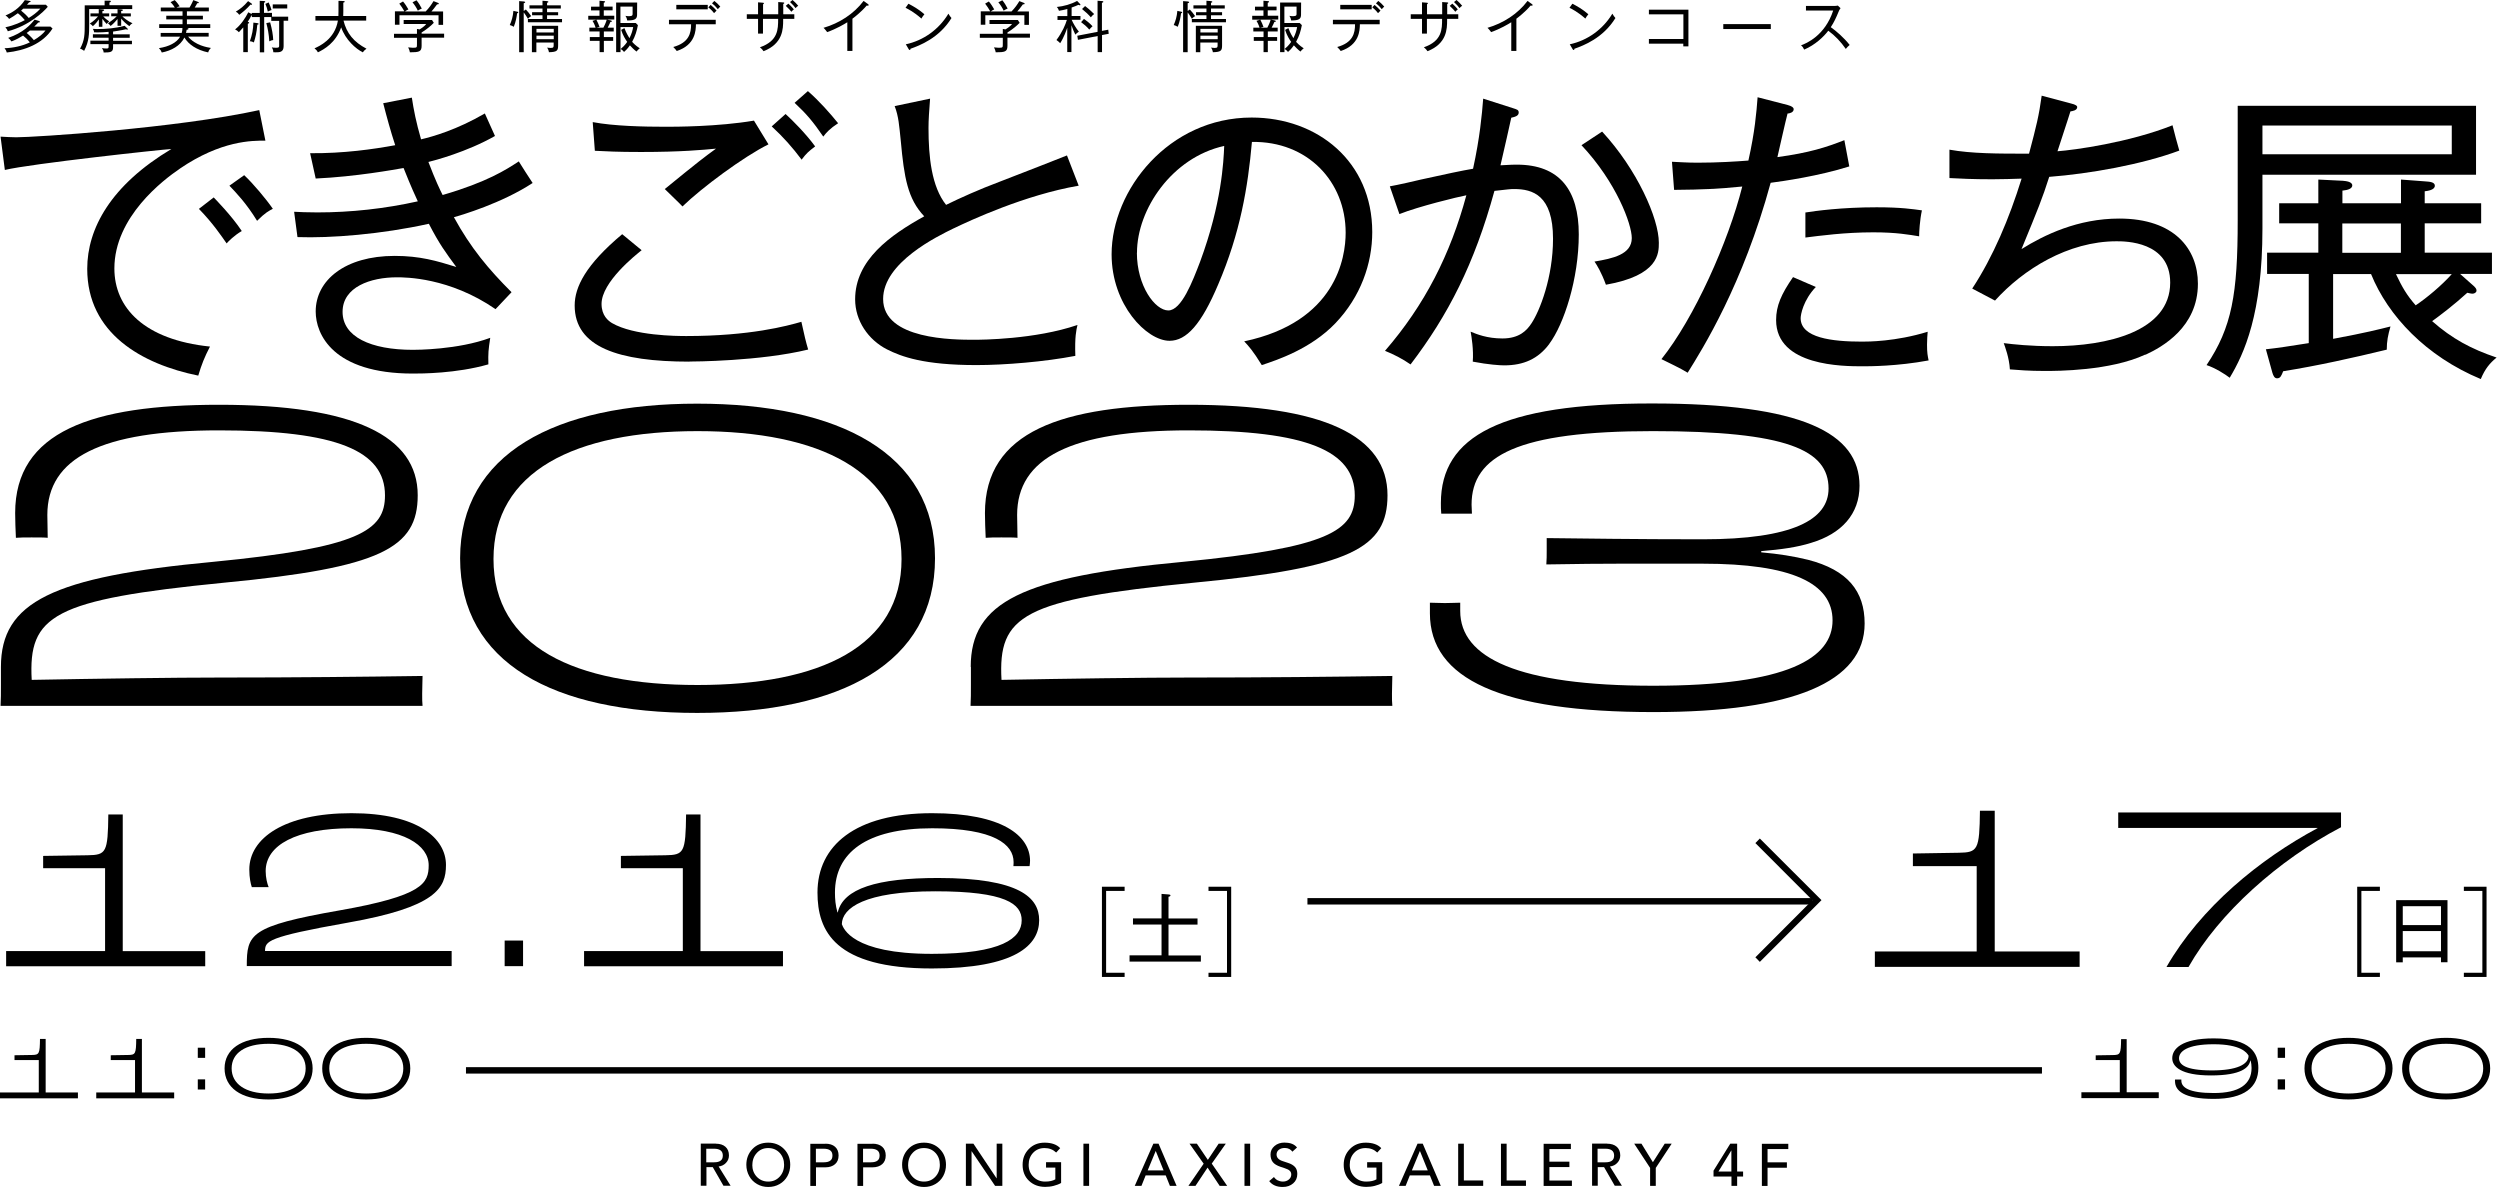 <svg width="714" height="339" viewBox="0 0 714 339" fill="none" xmlns="http://www.w3.org/2000/svg">
<path d="M51.337 48.196C46.663 51.36 32.667 61.942 32.667 76.672C32.667 87.946 41.219 97.039 59.969 98.98C58.375 102.065 57.578 104.085 56.622 107.276C40.502 104.006 24.912 95.205 24.912 76.779C24.912 65.239 31.684 52.876 48.947 42.559C46.743 42.639 8.526 46.787 1.382 48.542L0.16 39.023C1.833 39.103 2.975 39.209 4.648 39.209C9.748 39.209 50.275 36.657 74.044 31.445L75.797 40.166C71.999 40.166 63.209 40.087 51.311 48.196H51.337ZM64.722 69.52C63.315 67.499 60.765 63.697 56.808 59.656L61.031 56.385C61.296 56.651 66.236 61.676 69.051 65.984C66.927 67.207 65.174 68.988 64.722 69.52ZM73.433 63.086C70.353 58.06 67.458 55.056 65.519 53.035L69.742 50.031C72.291 52.424 75.983 56.811 77.922 59.629C76.78 60.241 75.797 60.693 73.433 63.059V63.086Z" fill="black"/>
<path d="M129.628 62.023C134.462 70.85 139.481 76.832 146.094 83.453L141.526 88.292C128.327 79.199 115.712 79.199 113.348 79.199C105.859 79.199 97.839 81.937 97.839 89.063C97.839 96.189 105.859 99.911 117.916 99.911C118.793 99.911 130.77 99.911 140.013 96.481C139.481 100.018 139.402 100.789 139.481 104.059C130.319 106.691 120.28 106.691 117.916 106.691C95.103 106.691 90.163 95.498 90.163 88.957C90.163 80.05 98.529 73.083 112.711 73.083C119.935 73.083 124.689 74.493 130.319 76.248C127.318 72.179 125.485 69.733 122.484 63.91C108.913 66.915 94.386 68.058 84.958 67.713L84.002 60.48C85.595 60.56 87.614 60.666 90.615 60.666C100.229 60.666 109.896 59.603 119.324 57.502C117.12 52.743 116.057 49.925 115.261 47.984C112.631 48.436 101.69 50.456 90.163 50.988L88.57 43.756C98.184 43.836 106.629 42.613 112.87 41.47C111.542 37.401 110.507 33.626 109.444 29.478L117.624 27.883C118.155 31.419 118.846 34.929 120.253 39.794C123.679 38.997 130.478 37.056 138.472 32.403C139.189 33.892 140.836 37.774 141.367 38.837C133.347 43.41 123.918 45.883 122.352 46.255C124.37 51.547 125.698 54.285 126.415 55.694C139.11 51.999 144.554 48.462 148.166 46.096C149.308 47.957 150.795 50.244 152.123 52.265C143.226 58.087 131.78 61.438 129.575 62.049L129.628 62.023Z" fill="black"/>
<path d="M196.899 103.286C176.636 103.286 164.127 99.138 164.127 87.253C164.127 81.962 167.287 75.607 177.698 66.886L183.249 71.459C181.496 72.869 171.802 80.553 171.802 86.801C171.802 90.151 173.741 91.64 174.803 92.278C181.044 95.894 193.208 95.974 196.023 95.974C214.242 95.974 224.812 93.076 228.875 91.906C229.672 95.602 230.203 97.809 230.814 99.829C217.083 103.18 197.882 103.259 196.899 103.259V103.286ZM194.881 58.936C194.27 58.218 191.535 55.666 189.862 53.991C199.369 46.227 201.122 44.897 204.495 42.451C200.883 42.797 194.536 43.408 183.089 43.408C176.051 43.408 173.316 43.222 169.89 43.063L169.279 34.873C175.255 36.017 183.886 36.203 190.154 36.203C192.703 36.203 205.026 36.203 215.331 34.448L219.474 41.228C212.33 44.764 200.352 53.672 194.908 58.963L194.881 58.936ZM228.955 45.615C226.405 42.185 223.67 39.101 220.403 36.097L224.36 32.56C226.299 34.315 230.176 38.197 232.806 41.813C230.867 43.302 230.336 43.754 228.928 45.615H228.955ZM235.116 38.995C232.221 34.767 230.362 32.56 226.936 29.37L230.734 26.02C233.895 28.758 237.161 32.454 239.365 35.193C237.082 36.682 236.019 37.825 235.143 38.995H235.116Z" fill="black"/>
<path d="M272.378 65.21C267.704 67.496 252.22 74.994 252.22 85.391C252.22 97.036 272.378 97.036 278.3 97.036C280.159 97.036 295.643 96.957 307.727 92.809C307.381 94.298 306.93 96.159 307.116 101.636C298.405 103.311 287.038 104.268 278.858 104.268C263.879 104.268 257.452 101.875 253.309 99.775C247.945 97.036 244.227 91.586 244.227 85.497C244.227 74.223 254.265 67.151 263.959 61.78C259.205 56.755 258.223 50.666 257.267 40.27C256.815 35.962 256.656 33.224 255.514 30.299L265.632 28.172C265.367 31.788 265.181 34.154 265.181 36.547C265.181 44.843 266.057 53.298 270.2 58.51C274.157 56.569 279.628 54.096 285.524 51.889C291.951 49.416 303.238 45.002 304.725 44.391L308.072 53.032C292.748 55.664 276.972 63.003 272.404 65.21H272.378Z" fill="black"/>
<path d="M381.424 92.278C374.386 99.67 364.613 102.86 360.364 104.269C357.814 100.122 356.566 98.792 355.344 97.489C381.583 91.932 384.319 73.586 384.319 66.46C384.319 51.837 373.404 40.271 357.549 40.536C356.407 53.485 354.202 66.54 347.935 81.191C343.101 92.65 338.852 97.33 334.018 97.33C327.512 97.33 317.473 87.093 317.473 72.629C317.473 54.283 333.753 33.57 357.469 33.57C376.325 33.57 391.914 46.173 391.914 66.274C391.914 75.368 388.568 84.78 381.424 92.278ZM324.696 72.177C324.696 81.696 329.902 88.662 333.673 88.662C337.444 88.662 340.631 80.287 342.756 74.729C348.917 58.058 349.448 46.173 349.634 41.68C334.762 44.95 324.723 59.76 324.723 72.177H324.696Z" fill="black"/>
<path d="M442.454 98.259C439.294 102.487 435.151 104.348 429.6 104.348C428.458 104.348 425.191 104.162 420.623 103.285C420.889 99.934 420.278 96.132 420.013 94.723C421.765 95.441 424.687 96.664 429.095 96.664C433.929 96.664 436.054 94.377 437.381 92.357C439.745 88.82 443.543 79.222 443.543 68.188C443.543 55.744 437.727 53.989 432.442 53.989C431.3 53.989 430.848 54.069 426.811 54.521C421.075 75.42 413.612 89.964 402.856 104.082C400.572 102.487 398.023 101.184 395.553 100.2C406.92 87.066 414.223 72.681 418.791 55.771C416.401 56.223 405.22 58.935 399.669 61.142L396.934 53.218C398.952 52.873 404.848 51.543 405.831 51.277C413.054 49.682 417.543 48.725 420.703 48.193C422.642 39.366 423.253 32.665 423.598 28.172L432.15 30.91C433.212 31.256 433.743 31.363 433.743 32.134C433.743 33.091 432.76 33.357 431.618 33.623C431.273 35.218 429.6 42.716 428.538 47.209C431.353 47.023 432.76 47.023 433.212 47.023C445.375 47.023 450.899 54.255 450.899 66.938C450.899 79.621 446.677 92.596 442.454 98.233V98.259ZM458.654 81.323C457.326 77.706 456.105 75.765 455.388 74.702C460.593 73.825 466.037 72.681 466.037 68.002C466.037 64.04 461.629 52.048 451.67 41.466L457.565 37.584C467.525 48.353 473.766 62.365 473.766 69.331C473.766 72.335 473.766 78.664 458.628 81.323H458.654Z" fill="black"/>
<path d="M505.689 52.235C497.775 81.323 486.222 99.669 481.999 106.449C479.874 105.12 476.448 103.551 474.51 102.567C483.832 90.921 493.631 69.066 497.589 53.272C490.445 53.963 486.567 54.149 478.122 54.229L477.511 46.199C479.529 46.279 481.654 46.465 484.814 46.465C490.63 46.465 495.995 46.12 499.341 45.854C501.2 37.558 501.625 32.267 501.971 27.773L510.522 29.98C511.85 30.326 512.275 30.778 512.275 31.203C512.275 32.161 510.947 32.426 510.522 32.426C509.991 34.367 508.052 43.089 507.627 44.87C516.71 43.647 521.623 42.051 526.749 40.031L528.157 47.529C519.525 50.267 509.221 51.756 505.689 52.208V52.235ZM532.008 104.614C526.457 104.614 507.256 104.614 507.256 91.4C507.256 87.332 508.743 83.982 512.089 79.143L518.596 81.961C514.984 85.763 514.267 89.884 514.267 90.868C514.267 96.505 523.244 97.569 531.795 97.569C533.468 97.569 541.383 97.569 550.545 94.75C550.465 95.814 550.359 96.877 550.359 98.446C550.359 100.812 550.545 101.61 550.811 102.939C541.834 104.614 533.814 104.614 531.955 104.614H532.008ZM548.128 67.497C545.313 67.045 541.701 66.353 535.009 66.353C526.829 66.353 519.685 67.337 515.621 67.842V60.69C518.516 60.238 525.926 59.201 535.965 59.201C543.003 59.201 546.349 59.733 548.898 60.079C548.288 62.897 548.102 66.327 548.102 67.47L548.128 67.497Z" fill="black"/>
<path d="M612.691 101.267C602.652 105.947 587.408 105.947 584.061 105.947C579.307 105.947 576.413 105.681 574.022 105.495C573.836 102.144 572.615 98.981 572.27 97.997C575.005 98.342 579.918 98.874 586.266 98.874C601.855 98.874 619.808 94.647 619.808 80.714C619.808 68.909 606.954 68.909 604.484 68.909C590.648 68.909 577.794 76.939 569.773 85.846L563.266 82.416C569.242 73.323 573.836 62.395 577.369 51.015C574.633 51.094 572.084 51.201 569.003 51.201C563.452 51.201 559.655 51.015 556.76 50.855V42.746C563.187 43.889 570.596 43.889 579.493 43.889C581.618 35.859 582.308 33.12 583.105 27.324L591.391 29.531C592.878 29.877 593.25 30.249 593.25 30.595C593.25 31.552 591.843 31.738 591.312 31.818C591.126 32.429 590.78 33.572 587.62 43.198C592.374 42.852 608.043 40.725 620.472 35.779C620.738 36.923 622.066 41.948 622.411 43.011C611.761 46.973 596.783 49.632 585.256 50.51C583.318 56.598 582.096 59.603 577.342 71.142C583.849 67.074 593.463 62.421 605.254 62.421C621.03 62.421 627.722 71.142 627.722 81.033C627.722 93.477 617.498 99.113 612.744 101.32L612.691 101.267Z" fill="black"/>
<path d="M646.153 49.872V65.293C646.153 89.622 640.947 101.001 636.804 107.888C635.583 106.931 632.661 105.07 630.191 104.272C637.415 93.504 639.088 84.091 639.088 62.927V30.223H707.156V49.898H646.126L646.153 49.872ZM700.225 35.859H646.153V44.049H700.225V35.859ZM708.511 108.26C692.842 101.746 682.006 90.18 677.172 78.268H666.337V96.774C675.765 95.019 679.536 94.035 682.723 93.238C682.006 95.71 681.661 97.465 681.661 99.858C671.887 102.225 662.008 104.431 652.075 106.027C651.544 107.356 651.278 108.047 650.322 108.047C649.605 108.047 649.26 107.33 648.994 106.452L647.135 99.752C650.402 99.406 653.828 98.874 659.379 97.997V78.242H647.481V72.153H662.114V63.778H650.933V58.061H662.114V51.281L669.072 51.627C670.028 51.706 671.808 51.892 671.808 52.956C671.808 53.833 670.666 54.285 668.993 54.445V58.061H685.724V51.281L692.762 51.813C693.904 51.892 695.391 51.999 695.391 53.036C695.391 54.259 693.373 54.525 692.496 54.631V58.061H708.617V63.778H692.496V72.153H711.698V78.242H702.615L706.492 81.672C707.023 82.203 707.289 82.469 707.289 83.001C707.289 83.533 706.678 83.878 706.147 83.878C705.696 83.878 705.085 83.692 704.66 83.612C700.782 87.149 696.825 90.127 694.621 91.722C700.331 96.747 705.722 99.645 713.026 102.118C711.087 103.714 709.759 105.282 708.537 108.207L708.511 108.26ZM685.697 63.831H668.966V72.206H685.697V63.831ZM684.29 78.295C686.043 81.991 687.371 84.304 689.92 87.202C693.081 85.075 697.303 81.565 700.225 78.295H684.29Z" fill="black"/>
<path d="M0.266 190.475C0.266 171.916 14.979 164.737 60.898 160.457C102.541 156.415 109.951 151.576 109.951 141.472C109.951 128.763 96.247 122.913 62.571 122.913C28.896 122.913 13.519 130.784 13.519 147.082C13.519 148.89 13.625 151.47 13.625 153.597C12.828 153.49 10.943 153.49 9.03 153.49C7.225 153.49 5.658 153.49 4.542 153.597C4.436 151.23 4.33 148.651 4.33 146.524C4.33 123.259 26.213 115.602 62.598 115.602C101.107 115.602 119.299 124.482 119.299 141.446C119.299 156.521 108.862 162.132 64.058 166.412C15.006 171.251 8.048 175.745 9.057 194.171C27.249 193.825 50.036 193.506 62.624 193.506C84.296 193.506 103.709 193.293 120.68 193.054C120.68 194.41 120.574 196.325 120.574 198.106C120.574 199.568 120.574 200.791 120.68 201.589H0.16C0.266 199.568 0.266 198.106 0.266 195.633V190.475Z" fill="black"/>
<path d="M199.104 203.612C158.019 203.612 131.408 189.334 131.408 159.449C131.408 129.563 158.577 115.285 199.104 115.285C239.632 115.285 267.039 129.457 267.039 159.449C267.039 189.441 240.216 203.612 199.104 203.612ZM140.942 159.662C140.942 184.735 164.074 195.636 199.211 195.636C234.347 195.636 257.479 184.628 257.479 159.662C257.479 134.695 234.24 123.129 199.211 123.129C164.181 123.129 140.942 134.588 140.942 159.662Z" fill="black"/>
<path d="M277.239 190.475C277.239 171.916 291.952 164.737 337.87 160.457C379.513 156.415 386.923 151.576 386.923 141.472C386.923 128.763 373.219 122.913 339.543 122.913C305.868 122.913 290.491 130.784 290.491 147.082C290.491 148.89 290.597 151.47 290.597 153.597C289.801 153.49 287.915 153.49 286.003 153.49C284.197 153.49 282.63 153.49 281.514 153.597C281.408 151.23 281.302 148.651 281.302 146.524C281.302 123.259 303.186 115.602 339.57 115.602C378.079 115.602 396.271 124.482 396.271 141.446C396.271 156.521 385.834 162.132 341.031 166.412C291.978 171.251 285.02 175.745 286.029 194.171C304.221 193.825 327.008 193.506 339.597 193.506C361.268 193.506 380.682 193.293 397.652 193.054C397.652 194.41 397.546 196.325 397.546 198.106C397.546 199.568 397.546 200.791 397.652 201.589H277.186C277.292 199.568 277.292 198.106 277.292 195.633V190.475H277.239Z" fill="black"/>
<path d="M503.007 157.746C508.053 158.198 512.222 158.862 516.365 159.873C527.705 162.797 532.539 168.86 532.539 178.086C532.539 194.73 512.222 203.372 472.253 203.372C428.804 203.372 408.381 193.933 408.381 175.161V172.13C409.603 172.13 410.957 172.236 412.657 172.236C414.463 172.236 416.03 172.13 417.039 172.13V174.496C417.039 187.87 433.531 195.847 472.173 195.847C510.815 195.847 523.377 187.87 523.377 177.182C523.377 166.493 511.585 160.989 486.328 160.989C472.412 160.989 458.044 160.883 441.631 161.202C441.738 159.979 441.738 158.517 441.738 157.161V153.678C451.511 153.784 466.649 154.023 486.302 154.023C512.01 154.023 522.235 148.413 522.235 139.532C522.235 128.525 510.443 123.127 472.04 123.127C433.637 123.127 420.279 130.093 420.279 144.132C420.279 144.93 420.385 145.94 420.385 146.711H411.621C411.515 145.595 411.515 144.691 411.515 143.68C411.515 124.563 428.698 115.23 471.695 115.23C514.692 115.23 531.078 123.659 531.078 138.735C531.078 146.818 525.926 152.454 517.268 155.034C513.338 156.283 508.61 156.948 503.007 157.4V157.746Z" fill="black"/>
<path d="M0 312.015H11.075V302.762H4.143V301.38L9.109 301.3C11.207 301.273 11.367 300.981 11.42 296.727H13.04V312.015H22.256V313.69H0V312.015Z" fill="black"/>
<path d="M27.488 312.015H38.563V302.762H31.631V301.38L36.598 301.3C38.696 301.273 38.855 300.981 38.908 296.727H40.528V312.015H49.744V313.69H27.488V312.015Z" fill="black"/>
<path d="M56.488 299.227H58.586V302.125H56.488V299.227ZM56.488 308.267H58.586V311.165H56.488V308.267Z" fill="black"/>
<path d="M64.137 305.127C64.137 299.73 68.864 296.406 76.699 296.406C84.533 296.406 89.287 299.756 89.287 305.127C89.287 310.498 84.613 314.008 76.699 314.008C68.784 314.008 64.137 310.605 64.137 305.127ZM87.295 305.127C87.295 300.74 83.338 298.108 76.699 298.108C70.059 298.108 66.155 300.74 66.155 305.127C66.155 309.514 70.059 312.306 76.699 312.306C83.338 312.306 87.295 309.621 87.295 305.127Z" fill="black"/>
<path d="M92.023 305.127C92.023 299.73 96.751 296.406 104.585 296.406C112.42 296.406 117.174 299.756 117.174 305.127C117.174 310.498 112.5 314.008 104.585 314.008C96.671 314.008 92.023 310.605 92.023 305.127ZM115.182 305.127C115.182 300.74 111.225 298.108 104.585 298.108C97.946 298.108 94.042 300.74 94.042 305.127C94.042 309.514 97.946 312.306 104.585 312.306C111.225 312.306 115.182 309.621 115.182 305.127Z" fill="black"/>
<path d="M594.418 311.959H605.413V302.76H598.534V301.404L603.474 301.324C605.546 301.297 605.732 301.032 605.785 296.777H607.378V311.959H616.541V313.635H594.445V311.959H594.418Z" fill="black"/>
<path d="M621.163 308.82C621.163 308.82 621.163 308.581 621.189 308.315H622.995V308.634C622.995 310.548 625.093 312.17 632.264 312.17C639.435 312.17 643.046 309.724 643.046 305.018C643.046 304.353 642.967 303.529 642.754 302.891H642.675C642.383 304.858 640.152 307.145 631.467 307.145C622.783 307.145 620.393 304.566 620.393 302.226C620.393 299.647 622.969 296.562 632.237 296.562C642.834 296.562 644.985 300.843 644.985 305.018C644.985 310.521 640.948 313.845 632.264 313.845C623.58 313.845 621.189 311.426 621.189 308.82H621.163ZM642.197 301.508C641.719 300.631 639.939 298.238 632.237 298.238C624.536 298.238 622.331 300.365 622.331 302.226C622.331 303.954 623.951 305.709 631.759 305.709C638.877 305.709 642.197 303.981 642.197 301.508Z" fill="black"/>
<path d="M650.51 299.223H652.608V302.121H650.51V299.223ZM650.51 308.263H652.608V311.161H650.51V308.263Z" fill="black"/>
<path d="M658.158 305.127C658.158 299.73 662.885 296.406 670.72 296.406C678.555 296.406 683.309 299.756 683.309 305.127C683.309 310.498 678.634 314.008 670.72 314.008C662.806 314.008 658.158 310.605 658.158 305.127ZM681.317 305.127C681.317 300.74 677.36 298.108 670.72 298.108C664.081 298.108 660.177 300.74 660.177 305.127C660.177 309.514 664.081 312.306 670.72 312.306C677.36 312.306 681.317 309.621 681.317 305.127Z" fill="black"/>
<path d="M686.043 305.127C686.043 299.73 690.77 296.406 698.605 296.406C706.439 296.406 711.193 299.756 711.193 305.127C711.193 310.498 706.519 314.008 698.605 314.008C690.691 314.008 686.043 310.605 686.043 305.127ZM709.201 305.127C709.201 300.74 705.244 298.108 698.605 298.108C691.965 298.108 688.061 300.74 688.061 305.127C688.061 309.514 691.965 312.306 698.605 312.306C705.244 312.306 709.201 309.621 709.201 305.127Z" fill="black"/>
<path d="M1.752 271.623H30.01V247.959H12.322V244.449L25.017 244.263C30.355 244.183 30.806 243.492 30.939 232.617H35.056V271.649H58.612V275.957H1.752V271.649V271.623Z" fill="black"/>
<path d="M96.989 260.005C120.679 255.83 122.432 252.32 122.432 247.109C122.432 241.393 115.261 236.553 100.362 236.553C84.613 236.553 75.876 241.366 75.876 248.784C75.876 250.672 76.327 252.427 76.725 253.357H71.918C71.6 252.453 71.201 250.672 71.201 248.332C71.201 239.398 81.214 232.246 100.362 232.246C119.51 232.246 127.371 239.531 127.371 247.029C127.371 253.676 124.503 259.074 99.326 263.514C76.088 267.636 75.769 268.805 75.69 271.597H128.991V275.905H70.484C70.484 266.838 71.255 264.498 96.989 260.005Z" fill="black"/>
<path d="M144.129 268.621H149.387V275.933H144.129V268.621Z" fill="black"/>
<path d="M166.758 271.623H195.015V247.959H177.328V244.449L190.023 244.263C195.361 244.183 195.812 243.492 195.945 232.617H200.061V271.649H223.618V275.957H166.811V271.649L166.758 271.623Z" fill="black"/>
<path d="M233.471 254.926C233.471 241.552 244.2 232.246 266.19 232.246C286.294 232.246 294.182 238.707 294.182 245.859C294.182 246.311 294.102 246.896 294.049 247.375H289.428C289.481 246.843 289.481 246.391 289.481 246.205C289.481 241.18 283.957 236.553 266.243 236.553C247.36 236.553 238.464 243.599 238.464 254.926C238.464 256.681 238.596 258.569 239.181 260.59H239.26C240.827 253.756 250.521 250.752 267.89 250.752C291.261 250.752 296.785 256.415 296.785 262.796C296.785 269.896 290.092 276.596 266.137 276.596C238.41 276.596 233.471 265.907 233.471 254.9V254.926ZM291.792 262.823C291.792 258.197 287.304 254.554 267.12 254.554C246.936 254.554 240.509 259.313 240.429 263.94C240.88 265.11 243.35 272.421 266.137 272.421C286.188 272.421 291.792 267.928 291.792 262.85V262.823Z" fill="black"/>
<path d="M322.599 274.6V272.845H331.735V264.045H323.581V262.29H331.735V255.297L333.753 255.456C333.992 255.456 334.284 255.536 334.284 255.722C334.284 255.908 334.125 256.041 333.727 256.121V262.316H342.013V264.071H333.727V272.872H342.969V274.627H322.572L322.599 274.6Z" fill="black"/>
<path d="M535.461 271.73H564.542V247.375H546.323V243.759L559.39 243.546C564.887 243.466 565.339 242.748 565.471 231.555H569.694V271.73H593.941V276.144H535.461V271.73Z" fill="black"/>
<path d="M661.903 236.502V236.449H604.963V232.035H668.596V236.263C650.855 245.516 633.699 260.804 625.041 276.172H618.746C628.52 259.129 645.411 245.329 661.876 236.529L661.903 236.502Z" fill="black"/>
<path d="M697.145 274.817V273.434H686.229V274.843H684.344V257.082H699.004V274.817H697.118H697.145ZM697.145 258.81H686.229V264.208H697.145V258.81ZM697.145 265.909H686.229V271.679H697.145V265.909Z" fill="black"/>
<path d="M517.614 256.496H373.404V258.331H517.614V256.496Z" fill="black"/>
<path d="M583.185 304.781H133.082V306.616H583.185V304.781Z" fill="black"/>
<path d="M502.609 274.71L501.334 273.407L517.614 257.082L501.334 240.783L502.609 239.48L520.217 257.082L502.609 274.71Z" fill="black"/>
<path d="M351.627 279.014H345.146V277.818H350.431V254.446H345.146V253.25H351.627V279.014Z" fill="black"/>
<path d="M321.191 279.014H314.711V253.25H321.191V254.446H315.906V277.818H321.191V279.014Z" fill="black"/>
<path d="M710.158 279.014H703.678V277.818H708.963V254.446H703.678V253.25H710.158V279.014Z" fill="black"/>
<path d="M679.697 279.014H673.217V253.25H679.697V254.446H674.412V277.818H679.697V279.014Z" fill="black"/>
<path d="M204.416 326.636C205.585 326.636 206.515 326.928 207.178 327.513C207.842 328.098 208.188 328.923 208.188 329.986C208.188 330.784 207.922 331.502 207.364 332.087C206.807 332.698 206.116 333.044 205.24 333.15L208.666 338.654H206.621L203.567 333.336H201.761V338.654H200.141V326.609H204.443L204.416 326.636ZM203.938 331.954C204.788 331.954 205.426 331.794 205.824 331.475C206.249 331.156 206.435 330.677 206.435 330.013C206.435 328.71 205.585 328.072 203.912 328.072H201.708V331.954H203.912H203.938Z" fill="black"/>
<path d="M219.395 326.344C221.175 326.344 222.689 326.929 223.884 328.125C225.079 329.322 225.69 330.837 225.69 332.672C225.69 333.842 225.424 334.905 224.893 335.889C224.362 336.846 223.618 337.617 222.635 338.176C221.679 338.734 220.591 339 219.422 339C218.253 339 217.191 338.734 216.235 338.176C215.279 337.617 214.509 336.873 213.978 335.889C213.446 334.932 213.154 333.842 213.154 332.672C213.154 330.89 213.739 329.375 214.907 328.152C216.076 326.929 217.589 326.344 219.422 326.344H219.395ZM214.854 332.672C214.854 334.028 215.279 335.171 216.129 336.075C216.979 336.979 218.068 337.458 219.395 337.458C220.723 337.458 221.786 337.006 222.635 336.102C223.485 335.198 223.937 334.054 223.937 332.672C223.937 331.289 223.512 330.146 222.662 329.242C221.812 328.338 220.723 327.886 219.395 327.886C218.068 327.886 217.032 328.338 216.182 329.242C215.332 330.146 214.881 331.289 214.881 332.672H214.854Z" fill="black"/>
<path d="M235.728 326.637C236.897 326.637 237.826 326.929 238.49 327.514C239.154 328.099 239.499 328.923 239.499 330.013C239.499 331.104 239.154 331.901 238.49 332.486C237.826 333.071 236.897 333.39 235.728 333.39H233.046V338.708H231.426V326.663H235.728V326.637ZM235.25 331.954C236.1 331.954 236.737 331.795 237.136 331.476C237.561 331.157 237.747 330.678 237.747 330.013C237.747 328.711 236.897 328.073 235.224 328.073H233.019V331.954H235.224H235.25Z" fill="black"/>
<path d="M249.193 326.637C250.362 326.637 251.291 326.929 251.955 327.514C252.619 328.099 252.964 328.923 252.964 330.013C252.964 331.104 252.619 331.901 251.955 332.486C251.291 333.071 250.362 333.39 249.193 333.39H246.511V338.708H244.891V326.663H249.193V326.637ZM248.715 331.954C249.565 331.954 250.202 331.795 250.601 331.476C251.026 331.157 251.211 330.678 251.211 330.013C251.211 328.711 250.362 328.073 248.688 328.073H246.484V331.954H248.688H248.715Z" fill="black"/>
<path d="M263.88 326.344C265.659 326.344 267.173 326.929 268.368 328.125C269.563 329.322 270.174 330.837 270.174 332.672C270.174 333.842 269.908 334.905 269.377 335.889C268.846 336.846 268.102 337.617 267.12 338.176C266.164 338.734 265.075 339 263.906 339C262.738 339 261.675 338.734 260.719 338.176C259.763 337.617 258.993 336.873 258.462 335.889C257.931 334.932 257.639 333.842 257.639 332.672C257.639 330.89 258.223 329.375 259.391 328.152C260.56 326.929 262.074 326.344 263.906 326.344H263.88ZM259.338 332.672C259.338 334.028 259.763 335.171 260.613 336.075C261.463 336.979 262.552 337.458 263.88 337.458C265.208 337.458 266.27 337.006 267.12 336.102C267.97 335.198 268.421 334.054 268.421 332.672C268.421 331.289 267.996 330.146 267.146 329.242C266.297 328.338 265.208 327.886 263.88 327.886C262.552 327.886 261.516 328.338 260.666 329.242C259.816 330.146 259.365 331.289 259.365 332.672H259.338Z" fill="black"/>
<path d="M278.009 326.637L284.622 336.528H284.648V326.637H286.268V338.681H284.197L277.504 328.79H277.477V338.681H275.857V326.637H278.009Z" fill="black"/>
<path d="M298.324 326.344C300.316 326.344 301.83 326.876 302.786 327.912L301.644 329.162C300.741 328.311 299.652 327.886 298.324 327.886C296.996 327.886 295.908 328.338 295.058 329.242C294.208 330.146 293.783 331.289 293.783 332.672C293.783 334.054 294.234 335.198 295.137 336.102C296.04 337.006 297.156 337.458 298.457 337.458C299.758 337.458 300.688 337.245 301.405 336.82V333.469H298.749V331.927H303.052V337.857C302.467 338.202 301.75 338.468 300.927 338.681C300.104 338.894 299.28 338.973 298.51 338.973C296.625 338.973 295.084 338.388 293.863 337.218C292.641 336.049 292.057 334.506 292.057 332.672C292.057 330.837 292.641 329.375 293.836 328.152C295.031 326.929 296.518 326.344 298.351 326.344H298.324Z" fill="black"/>
<path d="M311.046 326.637V338.681H309.426V326.637H311.046Z" fill="black"/>
<path d="M330.885 326.637L336.037 338.681H334.125L332.93 335.703H327.193L325.998 338.681H324.086L329.398 326.637H330.885ZM327.777 334.268H332.319L330.088 328.737H330.061L327.777 334.268Z" fill="black"/>
<path d="M341.827 326.637L344.961 331.263L348.041 326.637H350.086L346.076 332.327L350.485 338.681H348.334L344.881 333.47L341.429 338.681H339.41L343.766 332.353L339.729 326.637H341.827Z" fill="black"/>
<path d="M357.044 326.637V338.681H355.424V326.637H357.044Z" fill="black"/>
<path d="M366.977 326.343C368.543 326.343 369.685 326.795 370.429 327.726L369.101 328.922C368.889 328.603 368.597 328.337 368.225 328.151C367.853 327.965 367.428 327.859 366.923 327.859C366.233 327.859 365.649 328.045 365.224 328.39C364.799 328.736 364.586 329.188 364.586 329.72C364.586 330.624 365.197 331.262 366.392 331.634L367.906 332.139C368.756 332.405 369.393 332.804 369.845 333.283C370.296 333.761 370.509 334.453 370.509 335.277C370.509 336.393 370.11 337.298 369.34 337.962C368.543 338.654 367.561 338.999 366.339 338.999C364.613 338.999 363.338 338.441 362.488 337.324L363.843 336.154C364.108 336.553 364.454 336.872 364.905 337.111C365.357 337.324 365.861 337.457 366.392 337.457C367.056 337.457 367.614 337.271 368.092 336.872C368.543 336.5 368.782 336.021 368.782 335.436C368.782 335.011 368.65 334.665 368.358 334.373C368.065 334.08 367.561 333.841 366.817 333.602L365.755 333.256C364.666 332.884 363.922 332.432 363.497 331.873C363.073 331.315 362.86 330.597 362.86 329.693C362.86 328.763 363.232 327.965 364.002 327.3C364.772 326.635 365.728 326.316 366.95 326.316L366.977 326.343Z" fill="black"/>
<path d="M390.029 326.344C392.021 326.344 393.535 326.876 394.491 327.912L393.349 329.162C392.446 328.311 391.357 327.886 390.029 327.886C388.701 327.886 387.613 328.338 386.763 329.242C385.913 330.146 385.488 331.289 385.488 332.672C385.488 334.054 385.939 335.198 386.842 336.102C387.745 337.006 388.861 337.458 390.162 337.458C391.464 337.458 392.393 337.245 393.11 336.82V333.469H390.454V331.927H394.757V337.857C394.172 338.202 393.455 338.468 392.632 338.681C391.809 338.894 390.985 338.973 390.215 338.973C388.33 338.973 386.789 338.388 385.568 337.218C384.346 336.049 383.762 334.506 383.762 332.672C383.762 330.837 384.346 329.375 385.541 328.152C386.736 326.929 388.223 326.344 390.056 326.344H390.029Z" fill="black"/>
<path d="M406.336 326.637L411.488 338.681H409.576L408.381 335.703H402.644L401.449 338.681H399.537L404.849 326.637H406.336ZM403.229 334.268H407.77L405.539 328.737H405.513L403.229 334.268Z" fill="black"/>
<path d="M418.075 326.637V337.139H423.599V338.681H416.455V326.637H418.075Z" fill="black"/>
<path d="M430.292 326.637V337.139H435.816V338.681H428.672V326.637H430.292Z" fill="black"/>
<path d="M448.643 326.637V328.179H442.508V331.768H448.218V333.31H442.508V337.166H448.935V338.708H440.861V326.663H448.616L448.643 326.637Z" fill="black"/>
<path d="M458.973 326.636C460.142 326.636 461.071 326.928 461.735 327.513C462.399 328.098 462.744 328.923 462.744 329.986C462.744 330.784 462.479 331.502 461.921 332.087C461.363 332.698 460.673 333.044 459.796 333.15L463.222 338.654H461.177L458.123 333.336H456.317V338.654H454.697V326.609H459L458.973 326.636ZM458.495 331.954C459.345 331.954 459.982 331.794 460.381 331.475C460.806 331.156 460.991 330.677 460.991 330.013C460.991 328.71 460.142 328.072 458.468 328.072H456.264V331.954H458.468H458.495Z" fill="black"/>
<path d="M468.8 326.637L472.067 331.928L475.44 326.637H477.431L472.89 333.55V338.681H471.27V333.55L466.729 326.637H468.827H468.8Z" fill="black"/>
<path d="M496.129 326.637V334.587H497.828V336.022H496.129V338.681H494.508V336.022H489.383V334.347L494.163 326.637H496.129ZM494.455 328.578L490.79 334.587H494.482V328.578H494.455Z" fill="black"/>
<path d="M510.736 326.637V328.179H504.813V331.954H510.337V333.497H504.813V338.708H503.193V326.663H510.762L510.736 326.637Z" fill="black"/>
<path d="M1.938 14.997C1.832 14.571 1.673 14.226 1.301 13.774C3.744 13.694 6.347 13.162 8.525 12.099C7.834 11.248 7.117 10.556 6.586 10.158C5.869 10.61 4.727 11.301 3.266 11.833C3.054 11.487 2.708 11.088 2.337 10.822C6.665 9.333 8.684 7.1 9.879 5.611L11.047 5.957C11.047 5.957 11.393 6.063 11.393 6.222C11.393 6.409 11.154 6.435 10.915 6.435C10.649 6.728 10.41 6.994 9.773 7.605H14.42L15.005 8.137C12.243 12.497 7.09 14.438 1.938 14.997ZM2.23 8.935C2.098 8.509 1.965 8.296 1.54 7.791C4.222 7.233 6.187 6.222 7.09 5.744C6.825 5.451 6.028 4.468 5.099 3.776C4.169 4.468 3.558 4.84 2.602 5.398C2.469 5.212 2.177 4.813 1.566 4.414C3.425 3.643 5.523 2.394 7.09 0.027L8.418 0.24C8.418 0.24 8.764 0.293 8.764 0.426C8.764 0.533 8.631 0.586 8.286 0.692C8.02 1.011 7.887 1.171 7.701 1.357H13.119L13.65 1.942C12.428 3.378 8.418 7.286 2.23 8.935ZM6.665 2.447C6.506 2.58 6.347 2.739 6.028 3.032C6.772 3.617 7.648 4.441 8.206 5.132C9.215 4.521 10.569 3.564 11.526 2.473H6.665V2.447ZM8.525 8.722C8.339 8.881 8.126 9.067 7.622 9.413C7.834 9.599 8.949 10.556 9.667 11.46C11.021 10.689 12.349 9.626 12.986 8.722H8.498H8.525Z" fill="black"/>
<path d="M37.764 1.517V2.58H25.468V7.021C25.468 9.626 25.468 11.754 24.034 14.519C23.423 14.067 23.184 13.987 22.865 13.907C24.193 11.488 24.193 9.866 24.193 6.702V1.517H29.877V0.188H31.284C31.603 0.188 31.656 0.294 31.656 0.4C31.656 0.586 31.443 0.666 31.258 0.719V1.49H37.764V1.517ZM29.266 7.659H28.23V5.532C27.938 5.984 27.38 6.728 26.53 7.473C26.265 7.18 26.026 6.968 25.654 6.728C26.716 6.064 27.513 5.266 27.991 4.681H25.84V3.83H28.203V2.607L29.213 2.687C29.425 2.687 29.744 2.713 29.744 2.9C29.744 3.086 29.398 3.165 29.239 3.192V3.83H31.178V4.681H29.505C29.877 5.133 30.567 5.691 31.178 6.117C30.912 6.329 30.779 6.462 30.487 6.861C30.195 6.569 29.744 6.09 29.239 5.372V7.659H29.266ZM36.41 8.137C36.41 8.137 36.516 8.297 36.516 8.35C36.516 8.403 36.436 8.483 36.33 8.483C36.277 8.483 36.197 8.457 35.985 8.35C34.737 8.669 32.771 8.935 32.293 9.015V9.813H37.047V10.796H32.293V11.647H37.684V12.631H32.293V13.562C32.293 14.944 31.443 14.971 29.611 14.997C29.558 14.412 29.345 14.067 29.106 13.748C29.797 13.854 30.222 13.854 30.355 13.854C31.018 13.854 31.018 13.748 31.018 13.163V12.604H25.813V11.621H31.018V10.77H26.53V9.786H31.018V9.095C30.062 9.201 28.708 9.254 27.832 9.254C27.407 9.254 27.114 9.254 26.875 9.228C26.849 8.882 26.663 8.483 26.53 8.244C26.822 8.27 27.168 8.297 27.672 8.297C30.328 8.297 33.01 8.084 35.587 7.366L36.357 8.111L36.41 8.137ZM31.762 4.681V3.83H33.568V2.607L34.604 2.687C34.604 2.687 35.108 2.713 35.108 2.9C35.108 3.086 34.816 3.112 34.604 3.165V3.83H37.366V4.681H34.949C35.241 4.973 36.516 6.09 37.844 6.649C37.631 6.781 37.313 6.941 36.941 7.473C36.011 6.781 35.294 6.17 34.604 5.319V7.366H33.568V5.425C33.249 5.798 32.559 6.649 31.603 7.42C31.311 7.074 31.178 6.941 30.833 6.649C32.559 5.479 33.09 4.894 33.329 4.654H31.789L31.762 4.681Z" fill="black"/>
<path d="M59.462 14.97C56.169 14.279 53.832 12.684 52.664 10.716C51.495 13.109 48.892 14.492 46.21 14.997C45.998 14.465 45.838 14.226 45.387 13.747C48.228 13.322 50.459 12.205 51.442 10.477H45.891V9.413H51.893C52.079 8.802 52.079 8.483 52.106 8.004H45.466V6.914H52.132V5.531H47.485V4.494H52.132V3.245H45.918V2.154H49.928C49.423 1.33 48.999 0.905 48.706 0.612L49.902 0.027C50.725 0.852 51.123 1.516 51.309 1.809C50.804 1.942 50.645 2.021 50.406 2.154H54.124C54.124 2.154 54.735 1.171 55.213 0.027L56.541 0.533C56.541 0.533 56.78 0.639 56.78 0.745C56.78 0.931 56.568 0.931 56.329 0.905C56.222 1.117 55.983 1.596 55.611 2.154H59.648V3.245H53.381V4.494H57.949V5.531H53.381V6.914H60.047V8.004H53.487C53.699 8.031 53.832 8.084 53.832 8.217C53.832 8.429 53.513 8.483 53.301 8.509C53.248 8.855 53.221 9.067 53.115 9.387H59.595V10.45H53.726C55.718 12.949 59.25 13.534 60.233 13.694C60.073 13.88 59.622 14.305 59.462 14.944V14.97Z" fill="black"/>
<path d="M81.002 5.955V13.187C81.002 14.915 79.86 14.942 78.718 14.942C78.32 14.942 78.24 14.942 78.054 14.915C78.054 14.383 77.921 14.038 77.629 13.533C77.895 13.586 78.293 13.639 78.851 13.639C79.647 13.639 79.727 13.506 79.727 13.027V5.955H77.47V4.865H75.451V14.942H74.203V4.865H71.919V4.413C71.919 4.413 71.866 4.413 71.786 4.413C71.6 4.785 71.361 5.343 70.751 6.221C71.016 6.3 71.149 6.38 71.149 6.487C71.149 6.646 71.016 6.699 70.777 6.779V14.889H69.476V7.816C68.838 8.561 68.546 8.853 68.228 9.199C67.856 8.8 67.643 8.667 67.139 8.401C68.732 7.178 70.06 5.21 70.91 3.509L71.733 3.934C71.733 3.934 71.839 3.987 71.892 4.04V3.695H74.177V0.238L75.345 0.291C75.664 0.291 75.743 0.371 75.743 0.504C75.743 0.664 75.637 0.69 75.398 0.77V3.668H77.682V4.758H82.303V5.928H80.949L81.002 5.955ZM71.839 1.355C71.839 1.355 71.653 1.355 71.521 1.328C70.671 2.339 69.423 3.429 68.334 4.227C68.015 3.775 67.776 3.562 67.351 3.323C68.599 2.578 69.688 1.727 70.857 0.318L71.813 0.983C71.813 0.983 71.999 1.142 71.999 1.222C71.999 1.302 71.946 1.382 71.813 1.382L71.839 1.355ZM73.486 7.045C73.3 9.278 72.955 10.741 72.503 12.123C72.105 11.884 71.866 11.831 71.361 11.778C72.025 9.863 72.291 8.481 72.371 6.46L73.46 6.593C73.725 6.62 73.858 6.726 73.858 6.832C73.858 6.992 73.619 7.045 73.46 7.045H73.486ZM76.487 3.296C76.301 2.472 76.115 1.834 75.796 1.116L76.726 0.69C77.231 1.86 77.31 2.02 77.549 2.871C77.178 2.977 76.939 3.083 76.514 3.296H76.487ZM76.912 11.804C76.779 9.677 76.487 8.188 76.062 6.593L77.151 6.38C77.709 8.428 77.974 9.996 78.027 11.432C77.629 11.485 77.257 11.618 76.912 11.804ZM77.895 2.419V1.249H82.038V2.419H77.895Z" fill="black"/>
<path d="M103.655 14.968C101.61 13.958 98.662 11.352 97.441 7.816C95.847 12.256 92.607 14.064 90.801 14.942C90.562 14.49 90.296 14.171 89.818 13.799C91.04 13.267 95.635 11.273 96.511 5.875H90.084V4.572H96.644C96.67 3.987 96.67 3.721 96.67 3.243V0.238L98.078 0.291C98.29 0.291 98.45 0.345 98.45 0.478C98.45 0.664 98.184 0.717 98.051 0.743V3.323C98.051 3.775 98.051 4.014 98.025 4.572H104.585V5.875H98.104C99.007 9.518 101.026 11.99 104.664 13.905C104.133 14.304 103.867 14.569 103.602 14.968H103.655Z" fill="black"/>
<path d="M120.413 10.793V13.107C120.413 14.835 119.59 14.915 117.067 14.941C116.907 14.143 116.695 13.798 116.562 13.532C117.439 13.612 117.545 13.638 117.864 13.638C119.085 13.638 119.085 13.585 119.085 12.628V10.793H112.525V9.65H119.085V8.267L119.855 8.4C121.104 7.629 121.529 7.124 121.714 6.858H115.287V5.715H123.388L123.892 6.513C123.149 7.284 122.113 8.214 120.413 9.278V9.623H126.84V10.767H120.413V10.793ZM125.247 7.071V4.359H114.092V7.071H112.791V3.242H115.5C115.155 2.631 114.464 1.54 114.039 1.035L115.102 0.424C115.606 0.982 116.297 2.046 116.642 2.684C116.27 2.87 115.978 3.003 115.659 3.269H121.582C122.644 2.152 123.228 1.301 123.812 0.317L125.114 0.823C125.114 0.823 125.326 0.929 125.326 1.035C125.326 1.248 125.061 1.248 124.822 1.248C124.158 2.205 123.52 2.923 123.228 3.269H126.548V7.098H125.247V7.071ZM119.324 3.029C118.952 2.205 118.315 1.248 117.81 0.663L118.952 0.078C119.457 0.663 120.121 1.727 120.466 2.445C119.908 2.684 119.696 2.79 119.324 3.056V3.029Z" fill="black"/>
<path d="M147.688 3.774C147.582 4.678 147.316 6.273 146.732 7.656C146.36 7.416 146.121 7.31 145.59 7.151C146.121 5.981 146.493 4.731 146.626 3.109L147.635 3.322C147.847 3.375 148.007 3.375 148.007 3.561C148.007 3.747 147.794 3.774 147.714 3.774H147.688ZM150.769 5.343C150.344 4.625 149.892 3.933 149.574 3.535V14.914H148.272V0.317L149.627 0.424C149.627 0.424 149.998 0.477 149.998 0.636C149.998 0.796 149.786 0.849 149.574 0.929V3.136L150.184 2.71C150.689 3.215 151.326 4.04 151.698 4.598C151.379 4.758 150.955 5.156 150.769 5.369V5.343ZM150.769 6.353V5.422H154.938V4.359H151.964V3.481H154.938V2.444H151.22V1.514H154.938V0.211L156.24 0.317C156.425 0.317 156.611 0.424 156.611 0.53C156.611 0.663 156.479 0.716 156.24 0.796V1.514H160.17V2.444H156.24V3.481H159.4V4.359H156.24V5.422H160.515V6.353H150.769ZM156.771 14.861C156.664 14.276 156.425 13.824 156.266 13.585C156.479 13.612 156.85 13.691 157.275 13.691C158.125 13.691 158.125 13.425 158.125 12.841V12.149H153.185V14.914H151.911V7.363H159.4V12.92C159.4 14.462 159.134 14.861 156.744 14.914L156.771 14.861ZM158.152 8.241H153.212V9.278H158.152V8.241ZM158.152 10.182H153.212V11.192H158.152V10.182Z" fill="black"/>
<path d="M173.342 5.582L174.484 5.848C174.484 5.848 174.75 5.927 174.75 6.06C174.75 6.247 174.537 6.247 174.325 6.273C174.218 6.512 173.979 7.151 173.555 7.895H175.281V8.985H172.466V10.581H175.121V11.671H172.466V14.888H171.244V11.671H168.455V10.581H171.244V8.985H168.323V7.895H170.102C169.783 6.885 169.438 6.3 169.226 5.954L170.314 5.608C170.739 6.406 171.005 7.071 171.217 7.682L170.341 7.895H172.333C172.545 7.496 173.023 6.566 173.289 5.608H168.004V4.518H171.217V2.976H168.801V1.913H171.217V0.211L172.466 0.317C172.598 0.317 172.811 0.344 172.811 0.503C172.811 0.663 172.625 0.716 172.439 0.796V1.886H174.962V2.95H172.439V4.492H175.44V5.582H173.315H173.342ZM181.787 14.728C180.991 14.117 180.38 13.479 179.902 12.947C179.158 14.01 178.68 14.436 178.229 14.835C177.883 14.409 177.777 14.329 177.273 13.984C177.751 13.585 178.415 13 179.132 11.963C178.654 11.298 177.91 10.155 177.405 8.533L178.335 8.028C178.84 9.437 179.636 10.687 179.769 10.899C180.433 9.597 180.672 8.64 180.831 7.736H177.22V14.888H175.971V0.716H181.973C181.973 1.381 181.973 3.8 181.947 4.306C181.894 5.369 181.442 5.848 179.132 5.848C179.132 5.688 178.999 5.103 178.627 4.518C178.866 4.571 179.132 4.625 179.636 4.625C180.645 4.625 180.672 4.306 180.672 3.933C180.672 3.641 180.672 2.418 180.672 1.886H177.193V6.566H181.575L182.186 7.177C181.867 8.826 181.469 10.261 180.539 11.937C180.778 12.229 181.522 13.027 182.717 13.798C182.372 14.037 182 14.436 181.787 14.728Z" fill="black"/>
<path d="M198.758 6.939C198.732 8.668 198.626 12.815 193.287 14.57C193.022 14.198 192.783 13.906 192.278 13.427C196.793 12.177 197.377 9.465 197.377 6.939H191.057V5.663H204.415V6.939H198.758ZM193.155 2.659V1.382H202.131V2.659H193.155ZM203.937 3.749C203.672 3.403 203.14 2.738 202.291 2.1L202.955 1.409C203.512 1.861 204.176 2.472 204.654 3.031C204.362 3.297 204.203 3.456 203.911 3.775L203.937 3.749ZM205 2.605C204.734 2.26 204.176 1.595 203.353 0.957L204.017 0.266C204.601 0.691 205.239 1.329 205.717 1.888C205.424 2.153 205.265 2.313 205 2.632V2.605Z" fill="black"/>
<path d="M223.669 5.397V5.823C223.669 8.216 223.616 12.47 218.066 14.624C217.667 14.012 217.242 13.693 217.03 13.507C222.235 11.699 222.235 8.375 222.235 5.397H217.906V9.598H216.499V5.397H213.285V4.068H216.499V0.665L217.827 0.771C218.012 0.771 218.172 0.798 218.172 0.957C218.172 1.064 218.145 1.09 217.933 1.223V4.068H222.262V0.585L223.696 0.691C223.696 0.691 223.988 0.691 223.988 0.851C223.988 1.01 223.802 1.09 223.696 1.117V4.068H226.856V5.397H223.696H223.669ZM226.033 3.377C225.767 3.031 225.13 2.313 224.413 1.675L225.157 1.037C225.449 1.303 226.219 2.021 226.723 2.685C226.431 2.898 226.245 3.084 226.033 3.35V3.377ZM227.202 2.313C226.909 1.888 226.352 1.223 225.635 0.585L226.352 0C226.856 0.399 227.573 1.143 227.972 1.648C227.68 1.835 227.441 2.047 227.228 2.313H227.202Z" fill="black"/>
<path d="M247.837 1.622C247.837 1.622 247.678 1.622 247.518 1.595C245.845 3.563 243.8 5.078 243.455 5.344V14.544H241.994V6.354C241.171 6.886 238.807 8.269 236.231 9.173C236.125 9.04 235.726 8.428 235.195 7.95C239.71 6.62 243.8 4.015 246.642 0.266L247.97 1.223C247.97 1.223 248.102 1.356 248.102 1.436C248.102 1.568 247.996 1.622 247.837 1.622Z" fill="black"/>
<path d="M263.136 5.29C260.905 3.323 259.258 2.551 258.621 2.232L259.444 1.062C260.64 1.674 262.26 2.551 264.012 4.067C263.561 4.625 263.269 5.051 263.162 5.29H263.136ZM260.029 13.905C260.029 14.171 259.976 14.277 259.816 14.277C259.71 14.277 259.604 14.171 259.551 14.091L258.701 12.655C263.773 11.565 268.182 8.374 270.864 3.907C271.183 4.439 271.395 4.758 271.741 5.157C268.182 10.927 262.631 13.001 260.029 13.931V13.905Z" fill="black"/>
<path d="M287.728 10.793V13.107C287.728 14.835 286.904 14.915 284.381 14.941C284.222 14.143 284.009 13.798 283.877 13.532C284.753 13.612 284.859 13.638 285.178 13.638C286.4 13.638 286.4 13.585 286.4 12.628V10.793H279.84V9.65H286.4V8.267L287.17 8.4C288.418 7.629 288.843 7.124 289.029 6.858H282.602V5.715H290.702L291.207 6.513C290.463 7.284 289.427 8.214 287.728 9.278V9.623H294.155V10.767H287.728V10.793ZM292.561 7.071V4.359H281.407V7.071H280.105V3.242H282.814C282.469 2.631 281.779 1.54 281.354 1.035L282.416 0.424C282.921 0.982 283.611 2.046 283.956 2.684C283.584 2.87 283.292 3.003 282.974 3.269H288.896C289.958 2.152 290.543 1.301 291.127 0.317L292.428 0.823C292.428 0.823 292.641 0.929 292.641 1.035C292.641 1.248 292.375 1.248 292.136 1.248C291.472 2.205 290.835 2.923 290.543 3.269H293.862V7.098H292.561V7.071ZM286.639 3.029C286.267 2.205 285.629 1.248 285.125 0.663L286.267 0.078C286.771 0.663 287.435 1.727 287.781 2.445C287.223 2.684 287.01 2.79 286.639 3.056V3.029Z" fill="black"/>
<path d="M306.08 5.688C306.452 6.566 307.302 8.055 308.125 9.038C307.7 9.331 307.461 9.517 307.116 9.889C306.532 8.693 306.478 8.48 306 7.204V14.861H304.805V7.922C304.593 8.533 303.902 10.607 302.787 12.335C302.495 11.99 302.017 11.644 301.725 11.431C303.424 9.145 304.301 7.018 304.699 5.688H302.017V4.598H304.832V2.551C304.035 2.79 303.292 2.95 302.442 3.083C302.229 2.498 302.15 2.338 301.831 1.992C303.849 1.78 305.868 1.221 307.62 0.264L308.444 1.115C308.444 1.115 308.577 1.248 308.577 1.328C308.577 1.434 308.523 1.514 308.364 1.514C308.311 1.514 308.072 1.407 307.992 1.381C307.567 1.567 307.01 1.833 306.054 2.152V4.571H308.577V5.662H306.107L306.08 5.688ZM314.738 10.049V14.888H313.49V10.288L307.859 11.378L307.674 10.208L313.463 9.092V0.211L314.818 0.317C314.818 0.317 315.11 0.317 315.11 0.503C315.11 0.69 314.897 0.743 314.711 0.796V8.826L316.517 8.48L316.65 9.65L314.685 10.022L314.738 10.049ZM311.1 8.453C310.382 7.603 309.533 6.885 308.762 6.326L309.586 5.396C310.303 5.901 311.285 6.672 312.029 7.496C311.71 7.762 311.392 8.108 311.1 8.453ZM311.551 4.944C310.807 4.093 309.904 3.269 309.028 2.577L309.904 1.726C310.223 1.966 311.285 2.79 312.481 4.013C312.109 4.279 311.763 4.651 311.551 4.944Z" fill="black"/>
<path d="M337.311 3.774C337.205 4.678 336.939 6.273 336.355 7.656C335.983 7.416 335.744 7.31 335.213 7.151C335.744 5.981 336.116 4.731 336.249 3.109L337.258 3.322C337.47 3.375 337.63 3.375 337.63 3.561C337.63 3.747 337.417 3.774 337.338 3.774H337.311ZM340.392 5.343C339.967 4.625 339.515 3.933 339.197 3.535V14.914H337.895V0.317L339.25 0.424C339.25 0.424 339.621 0.477 339.621 0.636C339.621 0.796 339.409 0.849 339.197 0.929V3.136L339.807 2.71C340.312 3.215 340.949 4.04 341.321 4.598C341.003 4.758 340.578 5.156 340.392 5.369V5.343ZM340.392 6.353V5.422H344.561V4.359H341.587V3.481H344.561V2.444H340.843V1.514H344.561V0.211L345.863 0.317C346.049 0.317 346.234 0.424 346.234 0.53C346.234 0.663 346.102 0.716 345.863 0.796V1.514H349.793V2.444H345.863V3.481H349.023V4.359H345.863V5.422H350.138V6.353H340.392ZM346.394 14.861C346.288 14.276 346.049 13.824 345.889 13.585C346.102 13.612 346.473 13.691 346.898 13.691C347.748 13.691 347.748 13.425 347.748 12.841V12.149H342.808V14.914H341.534V7.363H349.023V12.92C349.023 14.462 348.757 14.861 346.367 14.914L346.394 14.861ZM347.775 8.241H342.835V9.278H347.775V8.241ZM347.775 10.182H342.835V11.192H347.775V10.182Z" fill="black"/>
<path d="M362.967 5.582L364.109 5.848C364.109 5.848 364.375 5.927 364.375 6.06C364.375 6.247 364.162 6.247 363.95 6.273C363.843 6.512 363.604 7.151 363.179 7.895H364.906V8.985H362.091V10.581H364.746V11.671H362.091V14.888H360.869V11.671H358.08V10.581H360.869V8.985H357.948V7.895H359.727C359.408 6.885 359.063 6.3 358.851 5.954L359.939 5.608C360.364 6.406 360.63 7.071 360.842 7.682L359.966 7.895H361.958C362.17 7.496 362.648 6.566 362.914 5.608H357.629V4.518H360.842V2.976H358.426V1.913H360.842V0.211L362.091 0.317C362.223 0.317 362.436 0.344 362.436 0.503C362.436 0.663 362.25 0.716 362.064 0.796V1.886H364.587V2.95H362.064V4.492H365.065V5.582H362.94H362.967ZM371.412 14.728C370.616 14.117 370.005 13.479 369.527 12.947C368.783 14.01 368.305 14.436 367.854 14.835C367.508 14.409 367.402 14.329 366.898 13.984C367.376 13.585 368.04 13 368.757 11.963C368.279 11.298 367.535 10.155 367.03 8.533L367.96 8.028C368.465 9.437 369.261 10.687 369.394 10.899C370.058 9.597 370.297 8.64 370.456 7.736H366.845V14.888H365.596V0.716H371.598C371.598 1.381 371.598 3.8 371.572 4.306C371.519 5.369 371.067 5.848 368.757 5.848C368.757 5.688 368.624 5.103 368.252 4.518C368.491 4.571 368.757 4.625 369.261 4.625C370.27 4.625 370.297 4.306 370.297 3.933C370.297 3.641 370.297 2.418 370.297 1.886H366.818V6.566H371.2L371.811 7.177C371.492 8.826 371.094 10.261 370.164 11.937C370.403 12.229 371.147 13.027 372.342 13.798C371.997 14.037 371.625 14.436 371.412 14.728Z" fill="black"/>
<path d="M388.382 6.939C388.355 8.668 388.249 12.815 382.911 14.57C382.645 14.198 382.406 13.906 381.901 13.427C386.416 12.177 387 9.465 387 6.939H380.68V5.663H394.038V6.939H388.382ZM382.778 2.659V1.382H391.754V2.659H382.778ZM393.56 3.749C393.295 3.403 392.764 2.738 391.914 2.1L392.578 1.409C393.135 1.861 393.799 2.472 394.277 3.031C393.985 3.297 393.826 3.456 393.534 3.775L393.56 3.749ZM394.623 2.605C394.357 2.26 393.799 1.595 392.976 0.957L393.64 0.266C394.224 0.691 394.862 1.329 395.34 1.888C395.048 2.153 394.888 2.313 394.623 2.632V2.605Z" fill="black"/>
<path d="M413.294 5.397V5.823C413.294 8.216 413.241 12.47 407.691 14.624C407.292 14.012 406.867 13.693 406.655 13.507C411.86 11.699 411.86 8.375 411.86 5.397H407.531V9.598H406.124V5.397H402.91V4.068H406.124V0.665L407.452 0.771C407.637 0.771 407.797 0.798 407.797 0.957C407.797 1.064 407.77 1.09 407.558 1.223V4.068H411.887V0.585L413.321 0.691C413.321 0.691 413.613 0.691 413.613 0.851C413.613 1.01 413.427 1.09 413.321 1.117V4.068H416.481V5.397H413.321H413.294ZM415.658 3.377C415.392 3.031 414.755 2.313 414.038 1.675L414.782 1.037C415.074 1.303 415.844 2.021 416.348 2.685C416.056 2.898 415.87 3.084 415.658 3.35V3.377ZM416.826 2.313C416.534 1.888 415.977 1.223 415.26 0.585L415.977 0C416.481 0.399 417.198 1.143 417.597 1.648C417.305 1.835 417.066 2.047 416.853 2.313H416.826Z" fill="black"/>
<path d="M437.462 1.622C437.462 1.622 437.303 1.622 437.143 1.595C435.47 3.563 433.425 5.078 433.08 5.344V14.544H431.619V6.354C430.796 6.886 428.432 8.269 425.856 9.173C425.75 9.04 425.351 8.428 424.82 7.95C429.335 6.62 433.425 4.015 436.267 0.266L437.595 1.223C437.595 1.223 437.727 1.356 437.727 1.436C437.727 1.568 437.621 1.622 437.462 1.622Z" fill="black"/>
<path d="M452.759 5.29C450.528 3.323 448.882 2.551 448.244 2.232L449.067 1.062C450.263 1.674 451.883 2.551 453.635 4.067C453.184 4.625 452.892 5.051 452.786 5.29H452.759ZM449.652 13.905C449.652 14.171 449.599 14.277 449.439 14.277C449.333 14.277 449.227 14.171 449.174 14.091L448.324 12.655C453.396 11.565 457.805 8.374 460.487 3.907C460.806 4.439 461.018 4.758 461.364 5.157C457.805 10.927 452.254 13.001 449.652 13.931V13.905Z" fill="black"/>
<path d="M470.925 12.47V11.141H480.778V4.095H470.925V2.766H482.212V13.242H480.751V12.47H470.898H470.925Z" fill="black"/>
<path d="M492.17 8.296V6.887H505.741V8.296H492.17Z" fill="black"/>
<path d="M527.147 13.957C525.766 11.963 524.093 10.182 522.155 8.773C520.88 10.474 518.436 12.814 515.276 14.17C515.01 13.612 514.825 13.319 514.373 12.947C515.834 12.415 521.198 10.235 523.562 3.003H515.781V1.7H523.801C524.067 1.7 524.624 1.674 524.89 1.594L525.66 2.338C525.315 2.79 525.102 3.322 525.076 3.402C524.465 4.917 523.775 6.406 522.872 7.762C524.385 8.826 526.616 10.74 528.263 12.841C527.705 13.346 527.625 13.399 527.147 13.984V13.957Z" fill="black"/>
</svg>
